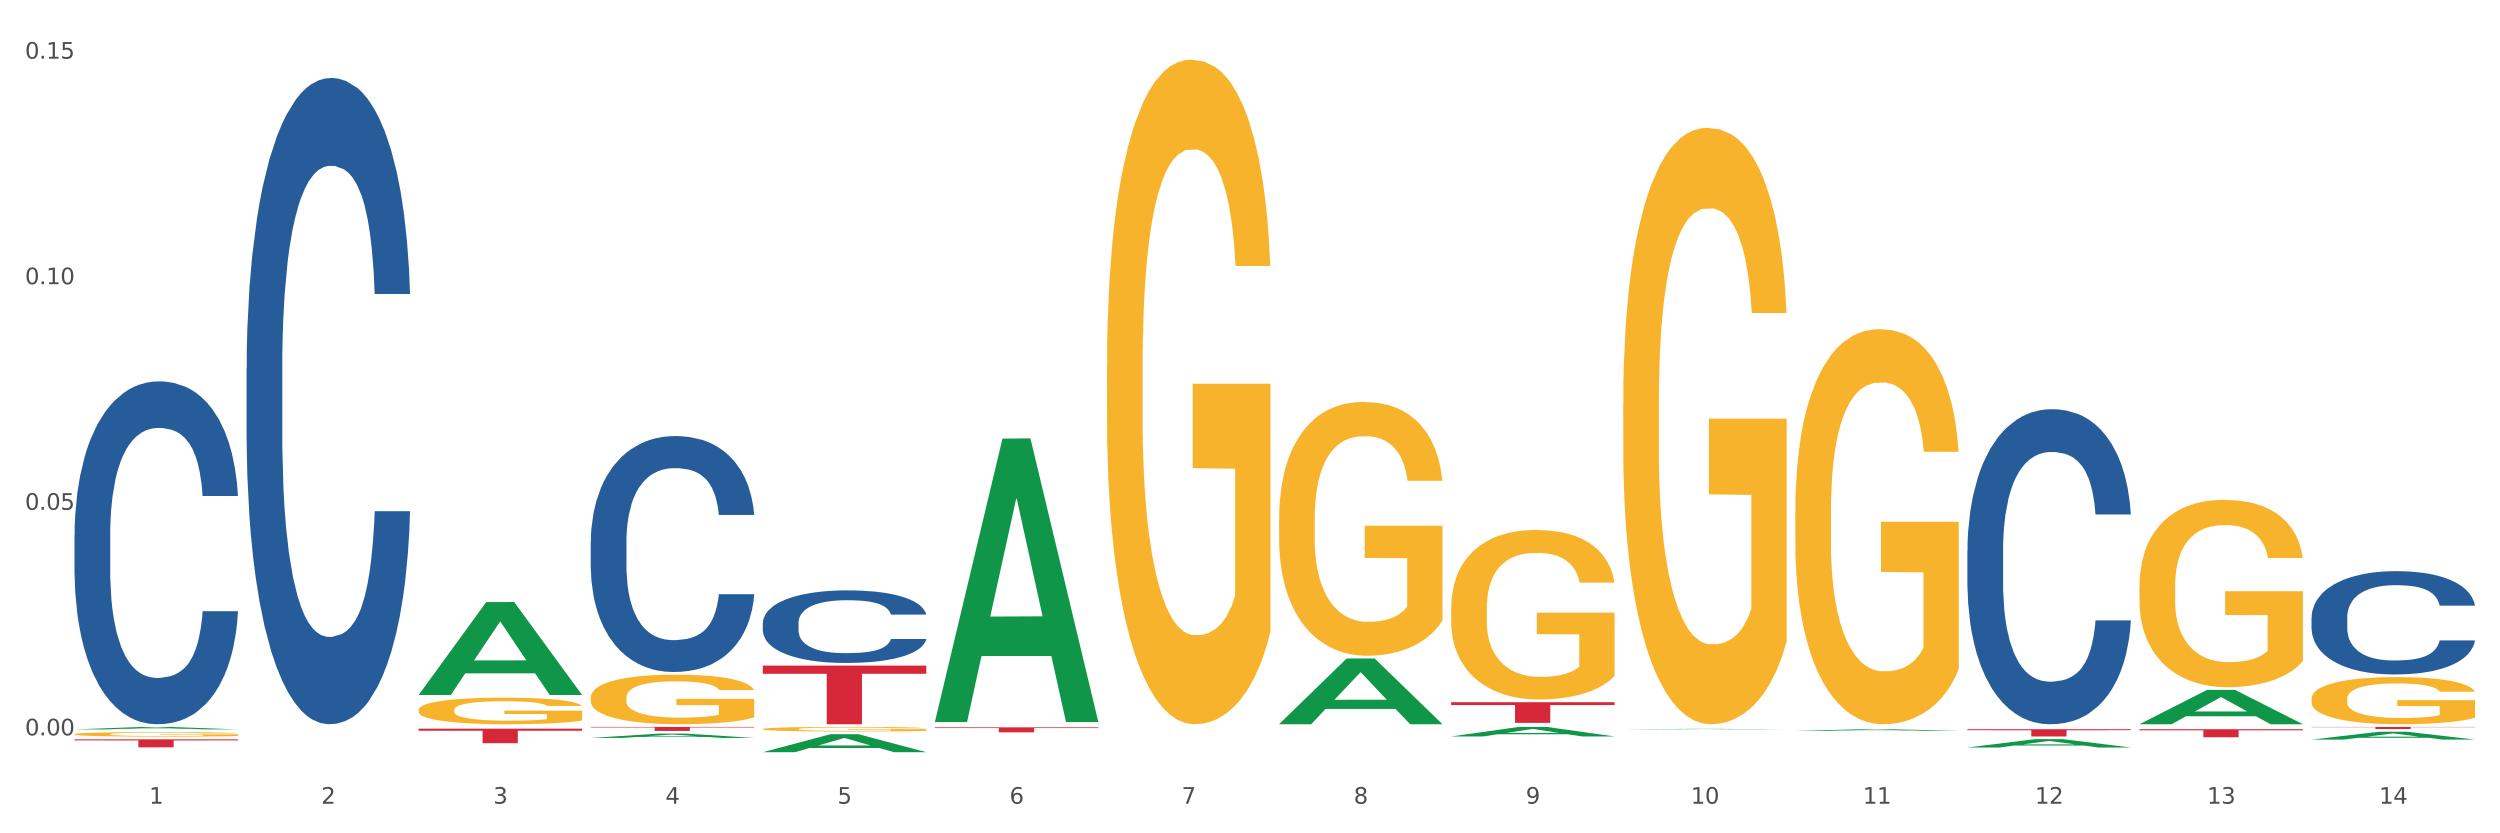 <?xml version="1.0" encoding="utf-8" standalone="no"?>
<!DOCTYPE svg PUBLIC "-//W3C//DTD SVG 1.1//EN"
  "http://www.w3.org/Graphics/SVG/1.1/DTD/svg11.dtd">
<svg xmlns:xlink="http://www.w3.org/1999/xlink" width="1080pt" height="360pt" viewBox="0 0 1080 360" xmlns="http://www.w3.org/2000/svg" version="1.1">
 <rect x="0" y="0" width="1080" height="360" fill="#333333" stroke="none"/>
 <defs>
  <style type="text/css">*{stroke-linejoin: round; stroke-linecap: butt}</style>
 </defs>
 <g id="figure_1">
  <g id="patch_1">
   <path d="M 0 360 
L 1080 360 
L 1080 0 
L 0 0 
z
" style="fill: #ffffff; stroke: #ffffff; stroke-linejoin: miter"/>
  </g>
  <g id="axes_1">
   <g id="matplotlib.axis_1">
    <g id="xtick_1">
     <g id="text_1">
      <!-- 1 -->
      <g style="fill: #4d4d4d" transform="translate(64.432 347.204) scale(0.096 -0.096)">
       <defs>
        <path id="DejaVuSans-31" d="M 794 531 
L 1825 531 
L 1825 4091 
L 703 3866 
L 703 4441 
L 1819 4666 
L 2450 4666 
L 2450 531 
L 3481 531 
L 3481 0 
L 794 0 
L 794 531 
z
" transform="scale(0.016)"/>
       </defs>
       <use xlink:href="#DejaVuSans-31"/>
      </g>
     </g>
    </g>
    <g id="xtick_2">
     <g id="text_2">
      <!-- 2 -->
      <g style="fill: #4d4d4d" transform="translate(138.771 347.204) scale(0.096 -0.096)">
       <defs>
        <path id="DejaVuSans-32" d="M 1228 531 
L 3431 531 
L 3431 0 
L 469 0 
L 469 531 
Q 828 903 1448 1529 
Q 2069 2156 2228 2338 
Q 2531 2678 2651 2914 
Q 2772 3150 2772 3378 
Q 2772 3750 2511 3984 
Q 2250 4219 1831 4219 
Q 1534 4219 1204 4116 
Q 875 4013 500 3803 
L 500 4441 
Q 881 4594 1212 4672 
Q 1544 4750 1819 4750 
Q 2544 4750 2975 4387 
Q 3406 4025 3406 3419 
Q 3406 3131 3298 2873 
Q 3191 2616 2906 2266 
Q 2828 2175 2409 1742 
Q 1991 1309 1228 531 
z
" transform="scale(0.016)"/>
       </defs>
       <use xlink:href="#DejaVuSans-32"/>
      </g>
     </g>
    </g>
    <g id="xtick_3">
     <g id="text_3">
      <!-- 3 -->
      <g style="fill: #4d4d4d" transform="translate(213.109 347.204) scale(0.096 -0.096)">
       <defs>
        <path id="DejaVuSans-33" d="M 2597 2516 
Q 3050 2419 3304 2112 
Q 3559 1806 3559 1356 
Q 3559 666 3084 287 
Q 2609 -91 1734 -91 
Q 1441 -91 1130 -33 
Q 819 25 488 141 
L 488 750 
Q 750 597 1062 519 
Q 1375 441 1716 441 
Q 2309 441 2620 675 
Q 2931 909 2931 1356 
Q 2931 1769 2642 2001 
Q 2353 2234 1838 2234 
L 1294 2234 
L 1294 2753 
L 1863 2753 
Q 2328 2753 2575 2939 
Q 2822 3125 2822 3475 
Q 2822 3834 2567 4026 
Q 2313 4219 1838 4219 
Q 1578 4219 1281 4162 
Q 984 4106 628 3988 
L 628 4550 
Q 988 4650 1302 4700 
Q 1616 4750 1894 4750 
Q 2613 4750 3031 4423 
Q 3450 4097 3450 3541 
Q 3450 3153 3228 2886 
Q 3006 2619 2597 2516 
z
" transform="scale(0.016)"/>
       </defs>
       <use xlink:href="#DejaVuSans-33"/>
      </g>
     </g>
    </g>
    <g id="xtick_4">
     <g id="text_4">
      <!-- 4 -->
      <g style="fill: #4d4d4d" transform="translate(287.448 347.204) scale(0.096 -0.096)">
       <defs>
        <path id="DejaVuSans-34" d="M 2419 4116 
L 825 1625 
L 2419 1625 
L 2419 4116 
z
M 2253 4666 
L 3047 4666 
L 3047 1625 
L 3713 1625 
L 3713 1100 
L 3047 1100 
L 3047 0 
L 2419 0 
L 2419 1100 
L 313 1100 
L 313 1709 
L 2253 4666 
z
" transform="scale(0.016)"/>
       </defs>
       <use xlink:href="#DejaVuSans-34"/>
      </g>
     </g>
    </g>
    <g id="xtick_5">
     <g id="text_5">
      <!-- 5 -->
      <g style="fill: #4d4d4d" transform="translate(361.787 347.204) scale(0.096 -0.096)">
       <defs>
        <path id="DejaVuSans-35" d="M 691 4666 
L 3169 4666 
L 3169 4134 
L 1269 4134 
L 1269 2991 
Q 1406 3038 1543 3061 
Q 1681 3084 1819 3084 
Q 2600 3084 3056 2656 
Q 3513 2228 3513 1497 
Q 3513 744 3044 326 
Q 2575 -91 1722 -91 
Q 1428 -91 1123 -41 
Q 819 9 494 109 
L 494 744 
Q 775 591 1075 516 
Q 1375 441 1709 441 
Q 2250 441 2565 725 
Q 2881 1009 2881 1497 
Q 2881 1984 2565 2268 
Q 2250 2553 1709 2553 
Q 1456 2553 1204 2497 
Q 953 2441 691 2322 
L 691 4666 
z
" transform="scale(0.016)"/>
       </defs>
       <use xlink:href="#DejaVuSans-35"/>
      </g>
     </g>
    </g>
    <g id="xtick_6">
     <g id="text_6">
      <!-- 6 -->
      <g style="fill: #4d4d4d" transform="translate(436.125 347.204) scale(0.096 -0.096)">
       <defs>
        <path id="DejaVuSans-36" d="M 2113 2584 
Q 1688 2584 1439 2293 
Q 1191 2003 1191 1497 
Q 1191 994 1439 701 
Q 1688 409 2113 409 
Q 2538 409 2786 701 
Q 3034 994 3034 1497 
Q 3034 2003 2786 2293 
Q 2538 2584 2113 2584 
z
M 3366 4563 
L 3366 3988 
Q 3128 4100 2886 4159 
Q 2644 4219 2406 4219 
Q 1781 4219 1451 3797 
Q 1122 3375 1075 2522 
Q 1259 2794 1537 2939 
Q 1816 3084 2150 3084 
Q 2853 3084 3261 2657 
Q 3669 2231 3669 1497 
Q 3669 778 3244 343 
Q 2819 -91 2113 -91 
Q 1303 -91 875 529 
Q 447 1150 447 2328 
Q 447 3434 972 4092 
Q 1497 4750 2381 4750 
Q 2619 4750 2861 4703 
Q 3103 4656 3366 4563 
z
" transform="scale(0.016)"/>
       </defs>
       <use xlink:href="#DejaVuSans-36"/>
      </g>
     </g>
    </g>
    <g id="xtick_7">
     <g id="text_7">
      <!-- 7 -->
      <g style="fill: #4d4d4d" transform="translate(510.464 347.204) scale(0.096 -0.096)">
       <defs>
        <path id="DejaVuSans-37" d="M 525 4666 
L 3525 4666 
L 3525 4397 
L 1831 0 
L 1172 0 
L 2766 4134 
L 525 4134 
L 525 4666 
z
" transform="scale(0.016)"/>
       </defs>
       <use xlink:href="#DejaVuSans-37"/>
      </g>
     </g>
    </g>
    <g id="xtick_8">
     <g id="text_8">
      <!-- 8 -->
      <g style="fill: #4d4d4d" transform="translate(584.803 347.204) scale(0.096 -0.096)">
       <defs>
        <path id="DejaVuSans-38" d="M 2034 2216 
Q 1584 2216 1326 1975 
Q 1069 1734 1069 1313 
Q 1069 891 1326 650 
Q 1584 409 2034 409 
Q 2484 409 2743 651 
Q 3003 894 3003 1313 
Q 3003 1734 2745 1975 
Q 2488 2216 2034 2216 
z
M 1403 2484 
Q 997 2584 770 2862 
Q 544 3141 544 3541 
Q 544 4100 942 4425 
Q 1341 4750 2034 4750 
Q 2731 4750 3128 4425 
Q 3525 4100 3525 3541 
Q 3525 3141 3298 2862 
Q 3072 2584 2669 2484 
Q 3125 2378 3379 2068 
Q 3634 1759 3634 1313 
Q 3634 634 3220 271 
Q 2806 -91 2034 -91 
Q 1263 -91 848 271 
Q 434 634 434 1313 
Q 434 1759 690 2068 
Q 947 2378 1403 2484 
z
M 1172 3481 
Q 1172 3119 1398 2916 
Q 1625 2713 2034 2713 
Q 2441 2713 2670 2916 
Q 2900 3119 2900 3481 
Q 2900 3844 2670 4047 
Q 2441 4250 2034 4250 
Q 1625 4250 1398 4047 
Q 1172 3844 1172 3481 
z
" transform="scale(0.016)"/>
       </defs>
       <use xlink:href="#DejaVuSans-38"/>
      </g>
     </g>
    </g>
    <g id="xtick_9">
     <g id="text_9">
      <!-- 9 -->
      <g style="fill: #4d4d4d" transform="translate(659.142 347.204) scale(0.096 -0.096)">
       <defs>
        <path id="DejaVuSans-39" d="M 703 97 
L 703 672 
Q 941 559 1184 500 
Q 1428 441 1663 441 
Q 2288 441 2617 861 
Q 2947 1281 2994 2138 
Q 2813 1869 2534 1725 
Q 2256 1581 1919 1581 
Q 1219 1581 811 2004 
Q 403 2428 403 3163 
Q 403 3881 828 4315 
Q 1253 4750 1959 4750 
Q 2769 4750 3195 4129 
Q 3622 3509 3622 2328 
Q 3622 1225 3098 567 
Q 2575 -91 1691 -91 
Q 1453 -91 1209 -44 
Q 966 3 703 97 
z
M 1959 2075 
Q 2384 2075 2632 2365 
Q 2881 2656 2881 3163 
Q 2881 3666 2632 3958 
Q 2384 4250 1959 4250 
Q 1534 4250 1286 3958 
Q 1038 3666 1038 3163 
Q 1038 2656 1286 2365 
Q 1534 2075 1959 2075 
z
" transform="scale(0.016)"/>
       </defs>
       <use xlink:href="#DejaVuSans-39"/>
      </g>
     </g>
    </g>
    <g id="xtick_10">
     <g id="text_10">
      <!-- 10 -->
      <g style="fill: #4d4d4d" transform="translate(730.426 347.204) scale(0.096 -0.096)">
       <defs>
        <path id="DejaVuSans-30" d="M 2034 4250 
Q 1547 4250 1301 3770 
Q 1056 3291 1056 2328 
Q 1056 1369 1301 889 
Q 1547 409 2034 409 
Q 2525 409 2770 889 
Q 3016 1369 3016 2328 
Q 3016 3291 2770 3770 
Q 2525 4250 2034 4250 
z
M 2034 4750 
Q 2819 4750 3233 4129 
Q 3647 3509 3647 2328 
Q 3647 1150 3233 529 
Q 2819 -91 2034 -91 
Q 1250 -91 836 529 
Q 422 1150 422 2328 
Q 422 3509 836 4129 
Q 1250 4750 2034 4750 
z
" transform="scale(0.016)"/>
       </defs>
       <use xlink:href="#DejaVuSans-31"/>
       <use xlink:href="#DejaVuSans-30" transform="translate(63.623 0)"/>
      </g>
     </g>
    </g>
    <g id="xtick_11">
     <g id="text_11">
      <!-- 11 -->
      <g style="fill: #4d4d4d" transform="translate(804.765 347.204) scale(0.096 -0.096)">
       <use xlink:href="#DejaVuSans-31"/>
       <use xlink:href="#DejaVuSans-31" transform="translate(63.623 0)"/>
      </g>
     </g>
    </g>
    <g id="xtick_12">
     <g id="text_12">
      <!-- 12 -->
      <g style="fill: #4d4d4d" transform="translate(879.104 347.204) scale(0.096 -0.096)">
       <use xlink:href="#DejaVuSans-31"/>
       <use xlink:href="#DejaVuSans-32" transform="translate(63.623 0)"/>
      </g>
     </g>
    </g>
    <g id="xtick_13">
     <g id="text_13">
      <!-- 13 -->
      <g style="fill: #4d4d4d" transform="translate(953.442 347.204) scale(0.096 -0.096)">
       <use xlink:href="#DejaVuSans-31"/>
       <use xlink:href="#DejaVuSans-33" transform="translate(63.623 0)"/>
      </g>
     </g>
    </g>
    <g id="xtick_14">
     <g id="text_14">
      <!-- 14 -->
      <g style="fill: #4d4d4d" transform="translate(1027.781 347.204) scale(0.096 -0.096)">
       <use xlink:href="#DejaVuSans-31"/>
       <use xlink:href="#DejaVuSans-34" transform="translate(63.623 0)"/>
      </g>
     </g>
    </g>
    <g id="xtick_15"/>
    <g id="xtick_16"/>
    <g id="xtick_17"/>
    <g id="xtick_18"/>
    <g id="xtick_19"/>
    <g id="xtick_20"/>
    <g id="xtick_21"/>
    <g id="xtick_22"/>
    <g id="xtick_23"/>
    <g id="xtick_24"/>
    <g id="xtick_25"/>
    <g id="xtick_26"/>
    <g id="xtick_27"/>
   </g>
   <g id="matplotlib.axis_2">
    <g id="ytick_1">
     <g id="text_15">
      <!-- 0.00 -->
      <g style="fill: #4d4d4d" transform="translate(10.8 317.677) scale(0.096 -0.096)">
       <defs>
        <path id="DejaVuSans-2e" d="M 684 794 
L 1344 794 
L 1344 0 
L 684 0 
L 684 794 
z
" transform="scale(0.016)"/>
       </defs>
       <use xlink:href="#DejaVuSans-30"/>
       <use xlink:href="#DejaVuSans-2e" transform="translate(63.623 0)"/>
       <use xlink:href="#DejaVuSans-30" transform="translate(95.41 0)"/>
       <use xlink:href="#DejaVuSans-30" transform="translate(159.033 0)"/>
      </g>
     </g>
    </g>
    <g id="ytick_2">
     <g id="text_16">
      <!-- 0.05 -->
      <g style="fill: #4d4d4d" transform="translate(10.8 220.232) scale(0.096 -0.096)">
       <use xlink:href="#DejaVuSans-30"/>
       <use xlink:href="#DejaVuSans-2e" transform="translate(63.623 0)"/>
       <use xlink:href="#DejaVuSans-30" transform="translate(95.41 0)"/>
       <use xlink:href="#DejaVuSans-35" transform="translate(159.033 0)"/>
      </g>
     </g>
    </g>
    <g id="ytick_3">
     <g id="text_17">
      <!-- 0.10 -->
      <g style="fill: #4d4d4d" transform="translate(10.8 122.787) scale(0.096 -0.096)">
       <use xlink:href="#DejaVuSans-30"/>
       <use xlink:href="#DejaVuSans-2e" transform="translate(63.623 0)"/>
       <use xlink:href="#DejaVuSans-31" transform="translate(95.41 0)"/>
       <use xlink:href="#DejaVuSans-30" transform="translate(159.033 0)"/>
      </g>
     </g>
    </g>
    <g id="ytick_4">
     <g id="text_18">
      <!-- 0.15 -->
      <g style="fill: #4d4d4d" transform="translate(10.8 25.342) scale(0.096 -0.096)">
       <use xlink:href="#DejaVuSans-30"/>
       <use xlink:href="#DejaVuSans-2e" transform="translate(63.623 0)"/>
       <use xlink:href="#DejaVuSans-31" transform="translate(95.41 0)"/>
       <use xlink:href="#DejaVuSans-35" transform="translate(159.033 0)"/>
      </g>
     </g>
    </g>
    <g id="ytick_5"/>
    <g id="ytick_6"/>
    <g id="ytick_7"/>
   </g>
   <g id="PolyCollection_1">
    <path d="M 32.175 315.1 
L 32.248 315.099 
L 61.37 314.03 
L 73.456 314.029 
L 102.797 315.102 
L 88.818 315.102 
L 82.484 314.853 
L 52.415 314.853 
L 52.197 314.857 
L 46.081 315.102 
L 32.175 315.102 
L 32.175 315.1 
L 56.201 314.703 
L 78.698 314.702 
L 67.559 314.258 
L 67.413 314.256 
L 67.267 314.259 
L 56.128 314.702 
L 56.201 314.703 
L 32.175 315.1 
z
" clip-path="url(#p08d4de14a9)" style="fill: #109648"/>
    <path d="M 924.24 315.018 
L 994.861 315.018 
L 994.861 315.501 
L 967.081 315.505 
L 967.081 318.498 
L 951.852 318.498 
L 951.852 315.505 
L 924.24 315.501 
L 924.24 315.021 
L 924.24 315.018 
z
" clip-path="url(#p08d4de14a9)" style="fill: #d62839"/>
    <path d="M 849.901 315.024 
L 920.523 315.024 
L 920.523 315.46 
L 892.742 315.463 
L 892.742 318.163 
L 877.514 318.163 
L 877.514 315.463 
L 849.901 315.46 
L 849.901 315.027 
L 849.901 315.024 
z
" clip-path="url(#p08d4de14a9)" style="fill: #d62839"/>
    <path d="M 626.885 303.343 
L 697.506 303.343 
L 697.506 304.584 
L 669.726 304.593 
L 669.726 312.272 
L 654.497 312.272 
L 654.497 304.593 
L 626.885 304.584 
L 626.885 303.352 
L 626.885 303.343 
z
" clip-path="url(#p08d4de14a9)" style="fill: #d62839"/>
    <path d="M 403.869 314.22 
L 474.49 314.22 
L 474.49 314.518 
L 446.71 314.52 
L 446.71 316.364 
L 431.481 316.364 
L 431.481 314.52 
L 403.869 314.518 
L 403.869 314.222 
L 403.869 314.22 
z
" clip-path="url(#p08d4de14a9)" style="fill: #d62839"/>
    <path d="M 329.53 287.549 
L 400.152 287.549 
L 400.152 291.068 
L 372.371 291.092 
L 372.371 312.876 
L 357.143 312.876 
L 357.143 291.092 
L 329.53 291.068 
L 329.53 287.572 
L 329.53 287.549 
z
" clip-path="url(#p08d4de14a9)" style="fill: #d62839"/>
    <path d="M 255.191 314.029 
L 325.813 314.029 
L 325.813 314.271 
L 298.033 314.273 
L 298.033 315.769 
L 282.804 315.769 
L 282.804 314.273 
L 255.191 314.271 
L 255.191 314.031 
L 255.191 314.029 
z
" clip-path="url(#p08d4de14a9)" style="fill: #d62839"/>
    <path d="M 180.852 314.798 
L 251.474 314.798 
L 251.474 315.669 
L 223.694 315.674 
L 223.694 321.061 
L 208.465 321.061 
L 208.465 315.674 
L 180.852 315.669 
L 180.852 314.804 
L 180.852 314.798 
z
" clip-path="url(#p08d4de14a9)" style="fill: #d62839"/>
    <path d="M 32.175 319.386 
L 102.797 319.386 
L 102.797 319.866 
L 75.017 319.869 
L 75.017 322.842 
L 59.788 322.842 
L 59.788 319.869 
L 32.175 319.866 
L 32.175 319.389 
L 32.175 319.386 
z
" clip-path="url(#p08d4de14a9)" style="fill: #d62839"/>
    <path d="M 32.175 231.304 
L 32.258 231.169 
L 32.258 227.381 
L 32.509 222.241 
L 33.427 212.771 
L 34.596 205.602 
L 36.599 197.214 
L 37.684 193.697 
L 39.104 189.774 
L 42.025 183.416 
L 45.364 178.005 
L 47.702 175.029 
L 49.455 173.135 
L 53.378 169.753 
L 55.632 168.265 
L 57.969 167.048 
L 59.973 166.236 
L 63.312 165.289 
L 65.983 164.883 
L 69.072 164.748 
L 71.66 164.883 
L 75.082 165.424 
L 80.091 167.048 
L 82.011 167.995 
L 84.599 169.618 
L 87.27 171.782 
L 89.44 173.947 
L 91.945 177.058 
L 94.533 181.116 
L 97.037 186.257 
L 98.79 190.992 
L 100.209 195.997 
L 101.461 202.084 
L 102.379 208.713 
L 102.797 214.259 
L 87.52 214.259 
L 87.103 209.254 
L 86.268 203.843 
L 85.434 200.19 
L 84.515 197.214 
L 83.096 193.832 
L 81.844 191.668 
L 79.757 189.098 
L 77.837 187.474 
L 76.251 186.527 
L 74.331 185.716 
L 70.241 184.904 
L 67.319 184.904 
L 65.482 185.175 
L 63.229 185.851 
L 61.309 186.798 
L 59.055 188.421 
L 57.302 190.18 
L 55.549 192.48 
L 54.547 194.103 
L 53.044 197.079 
L 52.043 199.514 
L 50.707 203.708 
L 49.956 206.684 
L 48.62 214.395 
L 48.036 220.076 
L 47.785 223.999 
L 47.618 228.328 
L 47.618 249.431 
L 48.119 258.901 
L 48.537 262.959 
L 49.204 267.558 
L 50.457 273.511 
L 52.293 279.328 
L 54.213 283.521 
L 55.799 286.091 
L 57.302 287.985 
L 58.804 289.473 
L 60.641 290.826 
L 62.143 291.638 
L 64.397 292.449 
L 67.069 292.855 
L 69.155 292.855 
L 73.413 292.179 
L 75.333 291.502 
L 77.169 290.556 
L 79.173 289.067 
L 80.759 287.444 
L 81.677 286.227 
L 83.18 283.656 
L 84.348 280.951 
L 85.35 277.839 
L 86.018 275.134 
L 86.769 271.076 
L 87.353 266.476 
L 87.52 264.041 
L 102.797 264.041 
L 102.463 268.911 
L 101.879 273.646 
L 100.71 280.004 
L 99.792 283.656 
L 98.372 288.121 
L 96.87 291.908 
L 94.783 296.102 
L 92.863 299.213 
L 90.86 301.919 
L 88.689 304.354 
L 84.766 307.736 
L 83.347 308.683 
L 80.341 310.306 
L 78.004 311.253 
L 74.581 312.2 
L 71.075 312.741 
L 67.402 312.876 
L 64.147 312.606 
L 60.557 311.794 
L 58.303 310.982 
L 55.799 309.765 
L 52.877 307.871 
L 50.123 305.571 
L 47.535 302.866 
L 45.114 299.754 
L 42.86 296.237 
L 39.938 290.42 
L 37.768 284.739 
L 36.182 279.463 
L 35.097 274.999 
L 34.011 269.317 
L 33.427 265.394 
L 32.509 255.925 
L 32.175 247.132 
L 32.175 231.304 
z
" clip-path="url(#p08d4de14a9)" style="fill: #255c99"/>
    <path d="M 106.514 159.126 
L 106.597 158.871 
L 106.597 151.732 
L 106.848 142.042 
L 107.766 124.194 
L 108.935 110.68 
L 110.938 94.872 
L 112.023 88.243 
L 113.442 80.848 
L 116.364 68.864 
L 119.703 58.665 
L 122.04 53.056 
L 123.794 49.486 
L 127.717 43.112 
L 129.971 40.307 
L 132.308 38.012 
L 134.312 36.483 
L 137.651 34.698 
L 140.322 33.933 
L 143.411 33.678 
L 145.998 33.933 
L 149.421 34.953 
L 154.43 38.012 
L 156.35 39.797 
L 158.937 42.857 
L 161.609 46.937 
L 163.779 51.016 
L 166.283 56.881 
L 168.871 64.53 
L 171.376 74.219 
L 173.129 83.143 
L 174.548 92.577 
L 175.8 104.051 
L 176.718 116.545 
L 177.135 126.999 
L 161.859 126.999 
L 161.442 117.565 
L 160.607 107.366 
L 159.772 100.481 
L 158.854 94.872 
L 157.435 88.498 
L 156.183 84.418 
L 154.096 79.573 
L 152.176 76.514 
L 150.59 74.729 
L 148.67 73.199 
L 144.579 71.669 
L 141.658 71.669 
L 139.821 72.179 
L 137.567 73.454 
L 135.647 75.239 
L 133.393 78.299 
L 131.64 81.613 
L 129.887 85.948 
L 128.886 89.008 
L 127.383 94.617 
L 126.381 99.207 
L 125.046 107.111 
L 124.294 112.72 
L 122.959 127.254 
L 122.374 137.963 
L 122.124 145.357 
L 121.957 153.516 
L 121.957 193.293 
L 122.458 211.141 
L 122.875 218.79 
L 123.543 227.459 
L 124.795 238.678 
L 126.632 249.642 
L 128.552 257.547 
L 130.138 262.391 
L 131.64 265.961 
L 133.143 268.765 
L 134.979 271.315 
L 136.482 272.845 
L 138.736 274.375 
L 141.407 275.14 
L 143.494 275.14 
L 147.751 273.865 
L 149.671 272.59 
L 151.508 270.805 
L 153.511 268.001 
L 155.097 264.941 
L 156.016 262.646 
L 157.518 257.801 
L 158.687 252.702 
L 159.689 246.838 
L 160.357 241.738 
L 161.108 234.089 
L 161.692 225.42 
L 161.859 220.83 
L 177.135 220.83 
L 176.802 230.009 
L 176.217 238.933 
L 175.049 250.917 
L 174.13 257.801 
L 172.711 266.216 
L 171.209 273.355 
L 169.122 281.259 
L 167.202 287.124 
L 165.198 292.223 
L 163.028 296.813 
L 159.104 303.187 
L 157.685 304.972 
L 154.68 308.032 
L 152.343 309.817 
L 148.92 311.601 
L 145.414 312.621 
L 141.741 312.876 
L 138.486 312.366 
L 134.896 310.836 
L 132.642 309.307 
L 130.138 307.012 
L 127.216 303.442 
L 124.461 299.108 
L 121.874 294.008 
L 119.453 288.144 
L 117.199 281.514 
L 114.277 270.55 
L 112.107 259.841 
L 110.521 249.897 
L 109.435 241.483 
L 108.35 230.774 
L 107.766 223.38 
L 106.848 205.531 
L 106.514 188.958 
L 106.514 159.126 
z
" clip-path="url(#p08d4de14a9)" style="fill: #255c99"/>
    <path d="M 255.191 234.176 
L 255.275 234.083 
L 255.275 231.476 
L 255.525 227.939 
L 256.443 221.423 
L 257.612 216.49 
L 259.615 210.719 
L 260.701 208.299 
L 262.12 205.599 
L 265.041 201.224 
L 268.381 197.501 
L 270.718 195.453 
L 272.471 194.15 
L 276.394 191.823 
L 278.648 190.799 
L 280.986 189.961 
L 282.989 189.403 
L 286.328 188.751 
L 288.999 188.472 
L 292.088 188.379 
L 294.676 188.472 
L 298.098 188.845 
L 303.107 189.961 
L 305.027 190.613 
L 307.615 191.73 
L 310.286 193.219 
L 312.457 194.709 
L 314.961 196.85 
L 317.549 199.642 
L 320.053 203.179 
L 321.806 206.437 
L 323.225 209.881 
L 324.477 214.07 
L 325.396 218.631 
L 325.813 222.447 
L 310.537 222.447 
L 310.119 219.003 
L 309.284 215.28 
L 308.45 212.767 
L 307.531 210.719 
L 306.112 208.392 
L 304.86 206.903 
L 302.773 205.134 
L 300.853 204.017 
L 299.267 203.365 
L 297.347 202.807 
L 293.257 202.248 
L 290.335 202.248 
L 288.499 202.435 
L 286.245 202.9 
L 284.325 203.552 
L 282.071 204.669 
L 280.318 205.879 
L 278.565 207.461 
L 277.563 208.578 
L 276.06 210.626 
L 275.059 212.301 
L 273.723 215.187 
L 272.972 217.235 
L 271.636 222.54 
L 271.052 226.45 
L 270.801 229.149 
L 270.634 232.128 
L 270.634 246.649 
L 271.135 253.165 
L 271.553 255.957 
L 272.22 259.122 
L 273.473 263.217 
L 275.309 267.22 
L 277.229 270.106 
L 278.815 271.874 
L 280.318 273.177 
L 281.82 274.201 
L 283.657 275.132 
L 285.159 275.691 
L 287.413 276.249 
L 290.085 276.528 
L 292.172 276.528 
L 296.429 276.063 
L 298.349 275.597 
L 300.185 274.946 
L 302.189 273.922 
L 303.775 272.805 
L 304.693 271.967 
L 306.196 270.199 
L 307.364 268.337 
L 308.366 266.196 
L 309.034 264.334 
L 309.785 261.542 
L 310.37 258.377 
L 310.537 256.702 
L 325.813 256.702 
L 325.479 260.053 
L 324.895 263.311 
L 323.726 267.685 
L 322.808 270.199 
L 321.389 273.27 
L 319.886 275.877 
L 317.799 278.762 
L 315.879 280.903 
L 313.876 282.765 
L 311.705 284.44 
L 307.782 286.767 
L 306.363 287.419 
L 303.358 288.536 
L 301.02 289.188 
L 297.598 289.839 
L 294.092 290.211 
L 290.419 290.305 
L 287.163 290.118 
L 283.573 289.56 
L 281.32 289.001 
L 278.815 288.164 
L 275.893 286.86 
L 273.139 285.278 
L 270.551 283.416 
L 268.13 281.276 
L 265.876 278.855 
L 262.955 274.853 
L 260.784 270.943 
L 259.198 267.313 
L 258.113 264.241 
L 257.028 260.332 
L 256.443 257.633 
L 255.525 251.117 
L 255.191 245.066 
L 255.191 234.176 
z
" clip-path="url(#p08d4de14a9)" style="fill: #255c99"/>
    <path d="M 329.53 269.129 
L 329.613 269.101 
L 329.613 268.299 
L 329.864 267.211 
L 330.782 265.206 
L 331.951 263.689 
L 333.954 261.914 
L 335.039 261.169 
L 336.458 260.339 
L 339.38 258.993 
L 342.719 257.848 
L 345.057 257.218 
L 346.81 256.817 
L 350.733 256.101 
L 352.987 255.786 
L 355.324 255.528 
L 357.328 255.356 
L 360.667 255.156 
L 363.338 255.07 
L 366.427 255.041 
L 369.015 255.07 
L 372.437 255.185 
L 377.446 255.528 
L 379.366 255.729 
L 381.954 256.072 
L 384.625 256.53 
L 386.795 256.989 
L 389.3 257.647 
L 391.887 258.506 
L 394.392 259.594 
L 396.145 260.596 
L 397.564 261.656 
L 398.816 262.944 
L 399.734 264.347 
L 400.152 265.521 
L 384.875 265.521 
L 384.458 264.462 
L 383.623 263.317 
L 382.788 262.544 
L 381.87 261.914 
L 380.451 261.198 
L 379.199 260.74 
L 377.112 260.196 
L 375.192 259.852 
L 373.606 259.651 
L 371.686 259.48 
L 367.595 259.308 
L 364.674 259.308 
L 362.837 259.365 
L 360.583 259.508 
L 358.663 259.709 
L 356.41 260.052 
L 354.656 260.425 
L 352.903 260.911 
L 351.902 261.255 
L 350.399 261.885 
L 349.397 262.4 
L 348.062 263.288 
L 347.31 263.918 
L 345.975 265.55 
L 345.391 266.753 
L 345.14 267.583 
L 344.973 268.499 
L 344.973 272.966 
L 345.474 274.971 
L 345.891 275.83 
L 346.559 276.803 
L 347.811 278.063 
L 349.648 279.294 
L 351.568 280.182 
L 353.154 280.726 
L 354.656 281.127 
L 356.159 281.442 
L 357.996 281.728 
L 359.498 281.9 
L 361.752 282.072 
L 364.423 282.158 
L 366.51 282.158 
L 370.768 282.015 
L 372.688 281.871 
L 374.524 281.671 
L 376.528 281.356 
L 378.114 281.012 
L 379.032 280.755 
L 380.534 280.211 
L 381.703 279.638 
L 382.705 278.979 
L 383.373 278.407 
L 384.124 277.548 
L 384.708 276.574 
L 384.875 276.059 
L 400.152 276.059 
L 399.818 277.09 
L 399.233 278.092 
L 398.065 279.438 
L 397.146 280.211 
L 395.727 281.156 
L 394.225 281.957 
L 392.138 282.845 
L 390.218 283.504 
L 388.214 284.076 
L 386.044 284.592 
L 382.121 285.307 
L 380.701 285.508 
L 377.696 285.852 
L 375.359 286.052 
L 371.936 286.252 
L 368.43 286.367 
L 364.757 286.396 
L 361.502 286.338 
L 357.912 286.167 
L 355.658 285.995 
L 353.154 285.737 
L 350.232 285.336 
L 347.477 284.849 
L 344.89 284.277 
L 342.469 283.618 
L 340.215 282.874 
L 337.293 281.642 
L 335.123 280.44 
L 333.537 279.323 
L 332.452 278.378 
L 331.366 277.175 
L 330.782 276.345 
L 329.864 274.341 
L 329.53 272.479 
L 329.53 269.129 
z
" clip-path="url(#p08d4de14a9)" style="fill: #255c99"/>
    <path d="M 849.901 237.925 
L 849.984 237.8 
L 849.984 234.32 
L 850.235 229.597 
L 851.153 220.896 
L 852.322 214.308 
L 854.325 206.602 
L 855.41 203.37 
L 856.829 199.765 
L 859.751 193.923 
L 863.09 188.951 
L 865.428 186.217 
L 867.181 184.477 
L 871.104 181.369 
L 873.358 180.002 
L 875.695 178.883 
L 877.699 178.137 
L 881.038 177.267 
L 883.709 176.894 
L 886.798 176.77 
L 889.386 176.894 
L 892.808 177.392 
L 897.817 178.883 
L 899.737 179.753 
L 902.325 181.245 
L 904.996 183.234 
L 907.166 185.222 
L 909.671 188.081 
L 912.258 191.81 
L 914.763 196.533 
L 916.516 200.884 
L 917.935 205.483 
L 919.187 211.076 
L 920.105 217.167 
L 920.523 222.263 
L 905.246 222.263 
L 904.829 217.664 
L 903.994 212.692 
L 903.159 209.336 
L 902.241 206.602 
L 900.822 203.494 
L 899.57 201.505 
L 897.483 199.144 
L 895.563 197.652 
L 893.977 196.782 
L 892.057 196.036 
L 887.966 195.29 
L 885.045 195.29 
L 883.208 195.539 
L 880.954 196.161 
L 879.034 197.031 
L 876.78 198.522 
L 875.027 200.138 
L 873.274 202.251 
L 872.273 203.743 
L 870.77 206.477 
L 869.768 208.715 
L 868.433 212.568 
L 867.681 215.302 
L 866.346 222.387 
L 865.761 227.608 
L 865.511 231.213 
L 865.344 235.19 
L 865.344 254.581 
L 865.845 263.281 
L 866.262 267.01 
L 866.93 271.236 
L 868.182 276.706 
L 870.019 282.05 
L 871.939 285.904 
L 873.525 288.265 
L 875.027 290.005 
L 876.53 291.373 
L 878.367 292.616 
L 879.869 293.361 
L 882.123 294.107 
L 884.794 294.48 
L 886.881 294.48 
L 891.139 293.859 
L 893.059 293.237 
L 894.895 292.367 
L 896.899 291 
L 898.485 289.508 
L 899.403 288.39 
L 900.905 286.028 
L 902.074 283.542 
L 903.076 280.683 
L 903.744 278.197 
L 904.495 274.468 
L 905.079 270.242 
L 905.246 268.005 
L 920.523 268.005 
L 920.189 272.479 
L 919.604 276.83 
L 918.436 282.672 
L 917.517 286.028 
L 916.098 290.13 
L 914.596 293.61 
L 912.509 297.463 
L 910.589 300.322 
L 908.585 302.808 
L 906.415 305.045 
L 902.491 308.153 
L 901.072 309.023 
L 898.067 310.515 
L 895.73 311.385 
L 892.307 312.255 
L 888.801 312.752 
L 885.128 312.876 
L 881.873 312.628 
L 878.283 311.882 
L 876.029 311.136 
L 873.525 310.017 
L 870.603 308.277 
L 867.848 306.164 
L 865.261 303.678 
L 862.84 300.819 
L 860.586 297.588 
L 857.664 292.243 
L 855.494 287.022 
L 853.908 282.175 
L 852.823 278.073 
L 851.737 272.852 
L 851.153 269.248 
L 850.235 260.547 
L 849.901 252.467 
L 849.901 237.925 
z
" clip-path="url(#p08d4de14a9)" style="fill: #255c99"/>
    <path d="M 998.578 266.788 
L 998.662 266.747 
L 998.662 265.606 
L 998.912 264.057 
L 999.83 261.205 
L 1000.999 259.045 
L 1003.003 256.518 
L 1004.088 255.458 
L 1005.507 254.276 
L 1008.429 252.361 
L 1011.768 250.731 
L 1014.105 249.834 
L 1015.858 249.263 
L 1019.781 248.244 
L 1022.035 247.796 
L 1024.373 247.429 
L 1026.376 247.185 
L 1029.715 246.9 
L 1032.387 246.777 
L 1035.475 246.737 
L 1038.063 246.777 
L 1041.486 246.94 
L 1046.494 247.429 
L 1048.414 247.715 
L 1051.002 248.204 
L 1053.673 248.856 
L 1055.844 249.508 
L 1058.348 250.445 
L 1060.936 251.668 
L 1063.44 253.217 
L 1065.193 254.643 
L 1066.612 256.151 
L 1067.864 257.985 
L 1068.783 259.982 
L 1069.2 261.653 
L 1053.924 261.653 
L 1053.506 260.145 
L 1052.671 258.515 
L 1051.837 257.414 
L 1050.918 256.518 
L 1049.499 255.499 
L 1048.247 254.847 
L 1046.16 254.072 
L 1044.24 253.583 
L 1042.654 253.298 
L 1040.734 253.054 
L 1036.644 252.809 
L 1033.722 252.809 
L 1031.886 252.891 
L 1029.632 253.094 
L 1027.712 253.38 
L 1025.458 253.869 
L 1023.705 254.398 
L 1021.952 255.091 
L 1020.95 255.58 
L 1019.448 256.477 
L 1018.446 257.211 
L 1017.11 258.474 
L 1016.359 259.371 
L 1015.023 261.694 
L 1014.439 263.405 
L 1014.188 264.587 
L 1014.022 265.891 
L 1014.022 272.249 
L 1014.522 275.102 
L 1014.94 276.325 
L 1015.608 277.71 
L 1016.86 279.504 
L 1018.696 281.256 
L 1020.616 282.52 
L 1022.202 283.294 
L 1023.705 283.864 
L 1025.207 284.313 
L 1027.044 284.72 
L 1028.547 284.965 
L 1030.8 285.209 
L 1033.472 285.332 
L 1035.559 285.332 
L 1039.816 285.128 
L 1041.736 284.924 
L 1043.572 284.639 
L 1045.576 284.19 
L 1047.162 283.701 
L 1048.08 283.335 
L 1049.583 282.56 
L 1050.752 281.745 
L 1051.753 280.808 
L 1052.421 279.993 
L 1053.172 278.77 
L 1053.757 277.384 
L 1053.924 276.651 
L 1069.2 276.651 
L 1068.866 278.118 
L 1068.282 279.544 
L 1067.113 281.46 
L 1066.195 282.56 
L 1064.776 283.905 
L 1063.273 285.046 
L 1061.186 286.31 
L 1059.266 287.247 
L 1057.263 288.062 
L 1055.092 288.796 
L 1051.169 289.815 
L 1049.75 290.1 
L 1046.745 290.589 
L 1044.407 290.874 
L 1040.985 291.16 
L 1037.479 291.323 
L 1033.806 291.363 
L 1030.55 291.282 
L 1026.96 291.037 
L 1024.707 290.793 
L 1022.202 290.426 
L 1019.281 289.855 
L 1016.526 289.163 
L 1013.938 288.347 
L 1011.517 287.41 
L 1009.263 286.35 
L 1006.342 284.598 
L 1004.171 282.886 
L 1002.585 281.297 
L 1001.5 279.952 
L 1000.415 278.24 
L 999.83 277.058 
L 998.912 274.205 
L 998.578 271.556 
L 998.578 266.788 
z
" clip-path="url(#p08d4de14a9)" style="fill: #255c99"/>
    <path d="M 998.578 301.925 
L 998.662 301.906 
L 998.662 301.237 
L 998.828 300.66 
L 999.662 299.266 
L 1000.913 298.113 
L 1001.83 297.499 
L 1002.747 296.997 
L 1003.831 296.495 
L 1005.165 295.975 
L 1007.583 295.212 
L 1009.084 294.822 
L 1010.918 294.413 
L 1014.253 293.818 
L 1016.671 293.483 
L 1019.173 293.204 
L 1023.258 292.87 
L 1025.926 292.721 
L 1028.761 292.609 
L 1032.18 292.535 
L 1034.765 292.516 
L 1040.434 292.572 
L 1045.27 292.74 
L 1047.605 292.87 
L 1050.607 293.093 
L 1052.191 293.242 
L 1054.775 293.539 
L 1057.444 293.93 
L 1059.278 294.264 
L 1062.029 294.896 
L 1064.114 295.529 
L 1066.032 296.31 
L 1067.032 296.849 
L 1067.783 297.351 
L 1068.45 297.927 
L 1069.117 298.838 
L 1054.108 298.838 
L 1053.525 298.187 
L 1052.608 297.574 
L 1051.274 296.979 
L 1050.106 296.607 
L 1048.105 296.142 
L 1046.271 295.845 
L 1044.353 295.622 
L 1042.019 295.436 
L 1040.184 295.343 
L 1037.599 295.268 
L 1032.513 295.287 
L 1029.095 295.436 
L 1026.76 295.622 
L 1025.259 295.789 
L 1023.925 295.975 
L 1022.425 296.235 
L 1020.674 296.626 
L 1019.423 296.979 
L 1018.172 297.425 
L 1017.172 297.871 
L 1016.255 298.392 
L 1015.504 298.95 
L 1014.92 299.526 
L 1014.42 300.233 
L 1014.003 301.404 
L 1014.003 303.951 
L 1014.17 304.528 
L 1014.587 305.29 
L 1015.087 305.867 
L 1015.921 306.554 
L 1016.671 307.019 
L 1018.089 307.689 
L 1019.673 308.246 
L 1020.924 308.6 
L 1022.174 308.897 
L 1024.342 309.306 
L 1026.76 309.641 
L 1028.845 309.846 
L 1031.68 310.031 
L 1033.597 310.106 
L 1035.265 310.143 
L 1039.35 310.143 
L 1042.269 310.087 
L 1045.52 309.957 
L 1048.022 309.79 
L 1050.106 309.585 
L 1052.441 309.251 
L 1053.942 308.934 
L 1053.942 305.048 
L 1035.598 305.03 
L 1035.598 302.445 
L 1069.2 302.445 
L 1069.2 310.031 
L 1067.783 310.422 
L 1066.198 310.775 
L 1064.531 311.091 
L 1062.029 311.482 
L 1059.028 311.854 
L 1056.36 312.114 
L 1053.525 312.337 
L 1050.19 312.542 
L 1045.854 312.728 
L 1043.186 312.802 
L 1039.851 312.858 
L 1035.932 312.876 
L 1032.513 312.839 
L 1029.178 312.746 
L 1025.676 312.579 
L 1022.258 312.337 
L 1019.673 312.095 
L 1017.088 311.798 
L 1014.337 311.407 
L 1012.169 311.036 
L 1010.501 310.701 
L 1008.667 310.273 
L 1006.666 309.715 
L 1005.165 309.213 
L 1003.831 308.693 
L 1002.414 308.023 
L 1001.413 307.447 
L 1000.413 306.722 
L 999.829 306.183 
L 999.162 305.346 
L 998.662 304.175 
L 998.578 301.925 
z
" clip-path="url(#p08d4de14a9)" style="fill: #f7b32b"/>
    <path d="M 924.24 253.336 
L 924.323 253.262 
L 924.323 250.601 
L 924.49 248.31 
L 925.323 242.767 
L 926.574 238.185 
L 927.491 235.746 
L 928.408 233.75 
L 929.492 231.754 
L 930.826 229.685 
L 933.244 226.655 
L 934.745 225.103 
L 936.58 223.477 
L 939.915 221.112 
L 942.333 219.781 
L 944.834 218.673 
L 948.92 217.342 
L 951.588 216.751 
L 954.423 216.307 
L 957.841 216.012 
L 960.426 215.938 
L 966.096 216.16 
L 970.932 216.825 
L 973.266 217.342 
L 976.268 218.229 
L 977.852 218.82 
L 980.437 220.003 
L 983.105 221.555 
L 984.939 222.885 
L 987.691 225.398 
L 989.775 227.911 
L 991.693 231.015 
L 992.693 233.159 
L 993.444 235.154 
L 994.111 237.445 
L 994.778 241.067 
L 979.77 241.067 
L 979.186 238.48 
L 978.269 236.041 
L 976.935 233.676 
L 975.768 232.198 
L 973.766 230.35 
L 971.932 229.168 
L 970.014 228.281 
L 967.68 227.542 
L 965.845 227.172 
L 963.261 226.876 
L 958.175 226.95 
L 954.756 227.542 
L 952.422 228.281 
L 950.921 228.946 
L 949.587 229.685 
L 948.086 230.72 
L 946.335 232.272 
L 945.084 233.676 
L 943.834 235.45 
L 942.833 237.224 
L 941.916 239.293 
L 941.165 241.51 
L 940.582 243.802 
L 940.081 246.61 
L 939.665 251.266 
L 939.665 261.392 
L 939.831 263.683 
L 940.248 266.713 
L 940.749 269.005 
L 941.582 271.739 
L 942.333 273.587 
L 943.75 276.248 
L 945.334 278.465 
L 946.585 279.869 
L 947.836 281.052 
L 950.004 282.678 
L 952.422 284.008 
L 954.506 284.821 
L 957.341 285.56 
L 959.259 285.856 
L 960.926 286.004 
L 965.012 286.004 
L 967.93 285.782 
L 971.182 285.265 
L 973.683 284.599 
L 975.768 283.786 
L 978.102 282.456 
L 979.603 281.2 
L 979.603 265.753 
L 961.26 265.679 
L 961.26 255.405 
L 994.861 255.405 
L 994.861 285.56 
L 993.444 287.112 
L 991.86 288.517 
L 990.192 289.773 
L 987.691 291.325 
L 984.689 292.803 
L 982.021 293.838 
L 979.186 294.725 
L 975.851 295.538 
L 971.515 296.277 
L 968.847 296.573 
L 965.512 296.794 
L 961.593 296.868 
L 958.175 296.721 
L 954.84 296.351 
L 951.338 295.686 
L 947.919 294.725 
L 945.334 293.764 
L 942.75 292.582 
L 939.998 291.03 
L 937.83 289.551 
L 936.163 288.221 
L 934.328 286.521 
L 932.327 284.304 
L 930.826 282.308 
L 929.492 280.239 
L 928.075 277.578 
L 927.074 275.287 
L 926.074 272.404 
L 925.49 270.261 
L 924.823 266.935 
L 924.323 262.279 
L 924.24 253.336 
z
" clip-path="url(#p08d4de14a9)" style="fill: #f7b32b"/>
    <path d="M 775.562 221.06 
L 775.645 220.904 
L 775.645 215.292 
L 775.812 210.46 
L 776.646 198.769 
L 777.897 189.104 
L 778.814 183.959 
L 779.731 179.751 
L 780.815 175.542 
L 782.149 171.177 
L 784.567 164.786 
L 786.068 161.512 
L 787.902 158.083 
L 791.237 153.094 
L 793.655 150.288 
L 796.157 147.95 
L 800.242 145.144 
L 802.91 143.897 
L 805.745 142.962 
L 809.164 142.338 
L 811.748 142.182 
L 817.418 142.65 
L 822.254 144.053 
L 824.589 145.144 
L 827.59 147.015 
L 829.175 148.262 
L 831.759 150.756 
L 834.427 154.03 
L 836.262 156.835 
L 839.013 162.136 
L 841.098 167.436 
L 843.015 173.983 
L 844.016 178.503 
L 844.766 182.712 
L 845.433 187.545 
L 846.1 195.183 
L 831.092 195.183 
L 830.509 189.727 
L 829.592 184.583 
L 828.257 179.595 
L 827.09 176.477 
L 825.089 172.58 
L 823.255 170.086 
L 821.337 168.215 
L 819.002 166.656 
L 817.168 165.877 
L 814.583 165.253 
L 809.497 165.409 
L 806.079 166.656 
L 803.744 168.215 
L 802.243 169.618 
L 800.909 171.177 
L 799.408 173.359 
L 797.657 176.633 
L 796.407 179.595 
L 795.156 183.336 
L 794.156 187.077 
L 793.238 191.442 
L 792.488 196.118 
L 791.904 200.951 
L 791.404 206.875 
L 790.987 216.695 
L 790.987 238.052 
L 791.154 242.884 
L 791.571 249.275 
L 792.071 254.108 
L 792.905 259.875 
L 793.655 263.773 
L 795.073 269.384 
L 796.657 274.061 
L 797.908 277.023 
L 799.158 279.517 
L 801.326 282.946 
L 803.744 285.752 
L 805.829 287.467 
L 808.663 289.026 
L 810.581 289.649 
L 812.249 289.961 
L 816.334 289.961 
L 819.253 289.494 
L 822.504 288.402 
L 825.006 286.999 
L 827.09 285.285 
L 829.425 282.479 
L 830.926 279.829 
L 830.926 247.249 
L 812.582 247.093 
L 812.582 225.425 
L 846.184 225.425 
L 846.184 289.026 
L 844.766 292.299 
L 843.182 295.261 
L 841.515 297.911 
L 839.013 301.185 
L 836.012 304.303 
L 833.344 306.485 
L 830.509 308.356 
L 827.174 310.07 
L 822.838 311.629 
L 820.17 312.253 
L 816.835 312.72 
L 812.916 312.876 
L 809.497 312.564 
L 806.162 311.785 
L 802.66 310.382 
L 799.242 308.356 
L 796.657 306.329 
L 794.072 303.835 
L 791.321 300.561 
L 789.153 297.444 
L 787.485 294.638 
L 785.651 291.052 
L 783.65 286.376 
L 782.149 282.167 
L 780.815 277.802 
L 779.398 272.19 
L 778.397 267.358 
L 777.396 261.278 
L 776.813 256.758 
L 776.146 249.743 
L 775.645 239.922 
L 775.562 221.06 
z
" clip-path="url(#p08d4de14a9)" style="fill: #f7b32b"/>
    <path d="M 701.223 174.275 
L 701.307 174.04 
L 701.307 165.569 
L 701.474 158.274 
L 702.307 140.625 
L 703.558 126.036 
L 704.475 118.27 
L 705.392 111.917 
L 706.476 105.563 
L 707.81 98.974 
L 710.228 89.326 
L 711.729 84.385 
L 713.563 79.208 
L 716.899 71.678 
L 719.317 67.442 
L 721.818 63.912 
L 725.903 59.677 
L 728.572 57.794 
L 731.406 56.382 
L 734.825 55.441 
L 737.41 55.206 
L 743.08 55.912 
L 747.915 58.029 
L 750.25 59.677 
L 753.252 62.5 
L 754.836 64.383 
L 757.421 68.148 
L 760.089 73.09 
L 761.923 77.325 
L 764.675 85.326 
L 766.759 93.327 
L 768.677 103.21 
L 769.677 110.034 
L 770.428 116.388 
L 771.095 123.682 
L 771.762 135.213 
L 756.754 135.213 
L 756.17 126.977 
L 755.253 119.211 
L 753.919 111.681 
L 752.751 106.975 
L 750.75 101.092 
L 748.916 97.327 
L 746.998 94.503 
L 744.664 92.15 
L 742.829 90.974 
L 740.245 90.032 
L 735.159 90.268 
L 731.74 92.15 
L 729.405 94.503 
L 727.905 96.621 
L 726.571 98.974 
L 725.07 102.269 
L 723.319 107.21 
L 722.068 111.681 
L 720.817 117.329 
L 719.817 122.977 
L 718.9 129.565 
L 718.149 136.625 
L 717.566 143.92 
L 717.065 152.862 
L 716.648 167.686 
L 716.648 199.925 
L 716.815 207.22 
L 717.232 216.867 
L 717.732 224.162 
L 718.566 232.869 
L 719.317 238.752 
L 720.734 247.223 
L 722.318 254.283 
L 723.569 258.754 
L 724.82 262.519 
L 726.987 267.696 
L 729.405 271.931 
L 731.49 274.52 
L 734.325 276.873 
L 736.242 277.814 
L 737.91 278.285 
L 741.996 278.285 
L 744.914 277.579 
L 748.166 275.932 
L 750.667 273.814 
L 752.751 271.225 
L 755.086 266.99 
L 756.587 262.989 
L 756.587 213.808 
L 738.244 213.573 
L 738.244 180.864 
L 771.845 180.864 
L 771.845 276.873 
L 770.428 281.815 
L 768.844 286.286 
L 767.176 290.286 
L 764.675 295.228 
L 761.673 299.934 
L 759.005 303.228 
L 756.17 306.052 
L 752.835 308.641 
L 748.499 310.994 
L 745.831 311.935 
L 742.496 312.641 
L 738.577 312.876 
L 735.159 312.406 
L 731.823 311.229 
L 728.321 309.111 
L 724.903 306.052 
L 722.318 302.993 
L 719.733 299.228 
L 716.982 294.286 
L 714.814 289.58 
L 713.147 285.344 
L 711.312 279.932 
L 709.311 272.873 
L 707.81 266.519 
L 706.476 259.93 
L 705.059 251.459 
L 704.058 244.164 
L 703.058 234.987 
L 702.474 228.163 
L 701.807 217.573 
L 701.307 202.749 
L 701.223 174.275 
z
" clip-path="url(#p08d4de14a9)" style="fill: #f7b32b"/>
    <path d="M 626.885 262.802 
L 626.968 262.735 
L 626.968 260.327 
L 627.135 258.254 
L 627.969 253.239 
L 629.219 249.093 
L 630.136 246.886 
L 631.054 245.08 
L 632.138 243.275 
L 633.472 241.402 
L 635.89 238.66 
L 637.39 237.256 
L 639.225 235.785 
L 642.56 233.645 
L 644.978 232.441 
L 647.479 231.438 
L 651.565 230.234 
L 654.233 229.699 
L 657.068 229.298 
L 660.486 229.03 
L 663.071 228.964 
L 668.741 229.164 
L 673.577 229.766 
L 675.911 230.234 
L 678.913 231.037 
L 680.497 231.572 
L 683.082 232.642 
L 685.75 234.046 
L 687.584 235.25 
L 690.336 237.523 
L 692.42 239.797 
L 694.338 242.606 
L 695.339 244.545 
L 696.089 246.351 
L 696.756 248.424 
L 697.423 251.701 
L 682.415 251.701 
L 681.831 249.36 
L 680.914 247.153 
L 679.58 245.013 
L 678.413 243.676 
L 676.412 242.004 
L 674.577 240.934 
L 672.66 240.131 
L 670.325 239.463 
L 668.491 239.128 
L 665.906 238.861 
L 660.82 238.928 
L 657.401 239.463 
L 655.067 240.131 
L 653.566 240.733 
L 652.232 241.402 
L 650.731 242.338 
L 648.98 243.743 
L 647.729 245.013 
L 646.479 246.618 
L 645.478 248.223 
L 644.561 250.096 
L 643.811 252.102 
L 643.227 254.175 
L 642.727 256.716 
L 642.31 260.929 
L 642.31 270.091 
L 642.476 272.164 
L 642.893 274.906 
L 643.394 276.979 
L 644.227 279.453 
L 644.978 281.125 
L 646.395 283.533 
L 647.979 285.539 
L 649.23 286.809 
L 650.481 287.879 
L 652.649 289.351 
L 655.067 290.554 
L 657.151 291.29 
L 659.986 291.959 
L 661.904 292.226 
L 663.571 292.36 
L 667.657 292.36 
L 670.575 292.159 
L 673.827 291.691 
L 676.328 291.089 
L 678.413 290.354 
L 680.747 289.15 
L 682.248 288.013 
L 682.248 274.036 
L 663.905 273.97 
L 663.905 264.674 
L 697.506 264.674 
L 697.506 291.959 
L 696.089 293.363 
L 694.505 294.634 
L 692.837 295.771 
L 690.336 297.175 
L 687.334 298.512 
L 684.666 299.449 
L 681.831 300.251 
L 678.496 300.987 
L 674.16 301.655 
L 671.492 301.923 
L 668.157 302.124 
L 664.238 302.19 
L 660.82 302.057 
L 657.485 301.722 
L 653.983 301.12 
L 650.564 300.251 
L 647.979 299.382 
L 645.395 298.312 
L 642.643 296.907 
L 640.475 295.57 
L 638.808 294.366 
L 636.974 292.828 
L 634.972 290.822 
L 633.472 289.016 
L 632.138 287.144 
L 630.72 284.736 
L 629.72 282.663 
L 628.719 280.055 
L 628.135 278.116 
L 627.468 275.106 
L 626.968 270.893 
L 626.885 262.802 
z
" clip-path="url(#p08d4de14a9)" style="fill: #f7b32b"/>
    <path d="M 552.546 224.316 
L 552.629 224.216 
L 552.629 220.611 
L 552.796 217.507 
L 553.63 209.997 
L 554.881 203.788 
L 555.798 200.484 
L 556.715 197.78 
L 557.799 195.077 
L 559.133 192.273 
L 561.551 188.167 
L 563.052 186.065 
L 564.886 183.862 
L 568.221 180.657 
L 570.639 178.855 
L 573.141 177.353 
L 577.226 175.55 
L 579.894 174.749 
L 582.729 174.148 
L 586.148 173.748 
L 588.732 173.648 
L 594.402 173.948 
L 599.238 174.849 
L 601.573 175.55 
L 604.574 176.752 
L 606.158 177.553 
L 608.743 179.155 
L 611.411 181.258 
L 613.246 183.06 
L 615.997 186.465 
L 618.082 189.87 
L 619.999 194.075 
L 621 196.979 
L 621.75 199.683 
L 622.417 202.787 
L 623.084 207.694 
L 608.076 207.694 
L 607.493 204.189 
L 606.575 200.884 
L 605.241 197.68 
L 604.074 195.677 
L 602.073 193.174 
L 600.239 191.572 
L 598.321 190.37 
L 595.986 189.369 
L 594.152 188.868 
L 591.567 188.468 
L 586.481 188.568 
L 583.063 189.369 
L 580.728 190.37 
L 579.227 191.272 
L 577.893 192.273 
L 576.392 193.675 
L 574.641 195.778 
L 573.391 197.68 
L 572.14 200.083 
L 571.139 202.487 
L 570.222 205.29 
L 569.472 208.294 
L 568.888 211.399 
L 568.388 215.204 
L 567.971 221.512 
L 567.971 235.231 
L 568.138 238.335 
L 568.555 242.44 
L 569.055 245.544 
L 569.889 249.249 
L 570.639 251.753 
L 572.057 255.358 
L 573.641 258.362 
L 574.891 260.264 
L 576.142 261.866 
L 578.31 264.069 
L 580.728 265.872 
L 582.812 266.973 
L 585.647 267.975 
L 587.565 268.375 
L 589.233 268.575 
L 593.318 268.575 
L 596.236 268.275 
L 599.488 267.574 
L 601.99 266.673 
L 604.074 265.571 
L 606.409 263.769 
L 607.909 262.067 
L 607.909 241.139 
L 589.566 241.038 
L 589.566 227.12 
L 623.168 227.12 
L 623.168 267.975 
L 621.75 270.077 
L 620.166 271.98 
L 618.499 273.682 
L 615.997 275.785 
L 612.996 277.788 
L 610.327 279.19 
L 607.493 280.391 
L 604.157 281.493 
L 599.822 282.494 
L 597.154 282.895 
L 593.818 283.195 
L 589.9 283.295 
L 586.481 283.095 
L 583.146 282.594 
L 579.644 281.693 
L 576.226 280.391 
L 573.641 279.09 
L 571.056 277.487 
L 568.305 275.385 
L 566.137 273.382 
L 564.469 271.579 
L 562.635 269.276 
L 560.634 266.272 
L 559.133 263.569 
L 557.799 260.765 
L 556.381 257.16 
L 555.381 254.056 
L 554.38 250.151 
L 553.797 247.247 
L 553.13 242.741 
L 552.629 236.432 
L 552.546 224.316 
z
" clip-path="url(#p08d4de14a9)" style="fill: #f7b32b"/>
    <path d="M 478.207 158.436 
L 478.291 158.174 
L 478.291 148.735 
L 478.457 140.606 
L 479.291 120.941 
L 480.542 104.684 
L 481.459 96.031 
L 482.376 88.951 
L 483.46 81.872 
L 484.794 74.53 
L 487.212 63.78 
L 488.713 58.273 
L 490.547 52.505 
L 493.882 44.114 
L 496.3 39.394 
L 498.802 35.461 
L 502.887 30.741 
L 505.555 28.644 
L 508.39 27.071 
L 511.809 26.022 
L 514.394 25.759 
L 520.063 26.546 
L 524.899 28.906 
L 527.234 30.741 
L 530.236 33.888 
L 531.82 35.986 
L 534.405 40.181 
L 537.073 45.687 
L 538.907 50.407 
L 541.658 59.322 
L 543.743 68.237 
L 545.661 79.25 
L 546.661 86.854 
L 547.412 93.933 
L 548.079 102.062 
L 548.746 114.91 
L 533.737 114.91 
L 533.154 105.733 
L 532.237 97.08 
L 530.903 88.689 
L 529.735 83.445 
L 527.734 76.89 
L 525.9 72.695 
L 523.982 69.548 
L 521.648 66.926 
L 519.813 65.615 
L 517.228 64.566 
L 512.142 64.828 
L 508.724 66.926 
L 506.389 69.548 
L 504.888 71.908 
L 503.554 74.53 
L 502.054 78.201 
L 500.303 83.707 
L 499.052 88.689 
L 497.801 94.982 
L 496.801 101.275 
L 495.884 108.617 
L 495.133 116.483 
L 494.549 124.612 
L 494.049 134.575 
L 493.632 151.094 
L 493.632 187.017 
L 493.799 195.145 
L 494.216 205.896 
L 494.716 214.024 
L 495.55 223.726 
L 496.3 230.281 
L 497.718 239.72 
L 499.302 247.587 
L 500.553 252.569 
L 501.803 256.764 
L 503.971 262.532 
L 506.389 267.252 
L 508.474 270.136 
L 511.309 272.759 
L 513.226 273.807 
L 514.894 274.332 
L 518.979 274.332 
L 521.898 273.545 
L 525.149 271.71 
L 527.651 269.35 
L 529.735 266.466 
L 532.07 261.746 
L 533.571 257.288 
L 533.571 202.487 
L 515.227 202.225 
L 515.227 165.778 
L 548.829 165.778 
L 548.829 272.759 
L 547.412 278.265 
L 545.827 283.247 
L 544.16 287.704 
L 541.658 293.211 
L 538.657 298.455 
L 535.989 302.126 
L 533.154 305.272 
L 529.819 308.157 
L 525.483 310.779 
L 522.815 311.827 
L 519.48 312.614 
L 515.561 312.876 
L 512.142 312.352 
L 508.807 311.041 
L 505.305 308.681 
L 501.887 305.272 
L 499.302 301.864 
L 496.717 297.668 
L 493.966 292.162 
L 491.798 286.918 
L 490.13 282.198 
L 488.296 276.167 
L 486.295 268.301 
L 484.794 261.221 
L 483.46 253.88 
L 482.043 244.44 
L 481.042 236.312 
L 480.042 226.086 
L 479.458 218.482 
L 478.791 206.682 
L 478.291 190.163 
L 478.207 158.436 
z
" clip-path="url(#p08d4de14a9)" style="fill: #f7b32b"/>
    <path d="M 329.53 314.947 
L 329.613 314.945 
L 329.613 314.88 
L 329.78 314.824 
L 330.614 314.688 
L 331.864 314.575 
L 332.782 314.515 
L 333.699 314.466 
L 334.783 314.417 
L 336.117 314.367 
L 338.535 314.292 
L 340.036 314.254 
L 341.87 314.214 
L 345.205 314.156 
L 347.623 314.124 
L 350.124 314.096 
L 354.21 314.064 
L 356.878 314.049 
L 359.713 314.038 
L 363.131 314.031 
L 365.716 314.029 
L 371.386 314.035 
L 376.222 314.051 
L 378.557 314.064 
L 381.558 314.086 
L 383.142 314.1 
L 385.727 314.129 
L 388.395 314.167 
L 390.23 314.2 
L 392.981 314.261 
L 395.066 314.323 
L 396.983 314.399 
L 397.984 314.452 
L 398.734 314.501 
L 399.401 314.557 
L 400.068 314.646 
L 385.06 314.646 
L 384.476 314.583 
L 383.559 314.523 
L 382.225 314.465 
L 381.058 314.428 
L 379.057 314.383 
L 377.222 314.354 
L 375.305 314.332 
L 372.97 314.314 
L 371.136 314.305 
L 368.551 314.298 
L 363.465 314.3 
L 360.046 314.314 
L 357.712 314.332 
L 356.211 314.349 
L 354.877 314.367 
L 353.376 314.392 
L 351.625 314.43 
L 350.375 314.465 
L 349.124 314.508 
L 348.123 314.552 
L 347.206 314.602 
L 346.456 314.657 
L 345.872 314.713 
L 345.372 314.782 
L 344.955 314.896 
L 344.955 315.145 
L 345.122 315.201 
L 345.539 315.275 
L 346.039 315.332 
L 346.873 315.399 
L 347.623 315.444 
L 349.04 315.509 
L 350.625 315.564 
L 351.875 315.598 
L 353.126 315.627 
L 355.294 315.667 
L 357.712 315.7 
L 359.796 315.72 
L 362.631 315.738 
L 364.549 315.745 
L 366.216 315.749 
L 370.302 315.749 
L 373.22 315.743 
L 376.472 315.731 
L 378.973 315.714 
L 381.058 315.694 
L 383.392 315.662 
L 384.893 315.631 
L 384.893 315.252 
L 366.55 315.25 
L 366.55 314.998 
L 400.152 314.998 
L 400.152 315.738 
L 398.734 315.776 
L 397.15 315.81 
L 395.482 315.841 
L 392.981 315.879 
L 389.979 315.916 
L 387.311 315.941 
L 384.476 315.963 
L 381.141 315.983 
L 376.806 316.001 
L 374.137 316.008 
L 370.802 316.014 
L 366.884 316.015 
L 363.465 316.012 
L 360.13 316.003 
L 356.628 315.986 
L 353.209 315.963 
L 350.625 315.939 
L 348.04 315.91 
L 345.288 315.872 
L 343.121 315.836 
L 341.453 315.803 
L 339.619 315.761 
L 337.618 315.707 
L 336.117 315.658 
L 334.783 315.607 
L 333.365 315.542 
L 332.365 315.486 
L 331.364 315.415 
L 330.781 315.362 
L 330.113 315.281 
L 329.613 315.167 
L 329.53 314.947 
z
" clip-path="url(#p08d4de14a9)" style="fill: #f7b32b"/>
    <path d="M 255.191 301.355 
L 255.275 301.336 
L 255.275 300.631 
L 255.441 300.025 
L 256.275 298.558 
L 257.526 297.345 
L 258.443 296.7 
L 259.36 296.172 
L 260.444 295.644 
L 261.778 295.096 
L 264.196 294.294 
L 265.697 293.883 
L 267.531 293.453 
L 270.866 292.827 
L 273.284 292.475 
L 275.786 292.181 
L 279.871 291.829 
L 282.539 291.673 
L 285.374 291.555 
L 288.793 291.477 
L 291.377 291.458 
L 297.047 291.516 
L 301.883 291.692 
L 304.218 291.829 
L 307.219 292.064 
L 308.804 292.22 
L 311.388 292.533 
L 314.057 292.944 
L 315.891 293.296 
L 318.642 293.961 
L 320.727 294.626 
L 322.645 295.448 
L 323.645 296.015 
L 324.395 296.543 
L 325.062 297.15 
L 325.73 298.108 
L 310.721 298.108 
L 310.138 297.424 
L 309.221 296.778 
L 307.886 296.152 
L 306.719 295.761 
L 304.718 295.272 
L 302.884 294.959 
L 300.966 294.724 
L 298.631 294.529 
L 296.797 294.431 
L 294.212 294.353 
L 289.126 294.372 
L 285.708 294.529 
L 283.373 294.724 
L 281.872 294.9 
L 280.538 295.096 
L 279.037 295.37 
L 277.286 295.78 
L 276.036 296.152 
L 274.785 296.622 
L 273.785 297.091 
L 272.867 297.639 
L 272.117 298.225 
L 271.533 298.832 
L 271.033 299.575 
L 270.616 300.807 
L 270.616 303.487 
L 270.783 304.094 
L 271.2 304.896 
L 271.7 305.502 
L 272.534 306.226 
L 273.284 306.715 
L 274.702 307.419 
L 276.286 308.006 
L 277.537 308.377 
L 278.787 308.69 
L 280.955 309.121 
L 283.373 309.473 
L 285.458 309.688 
L 288.292 309.884 
L 290.21 309.962 
L 291.878 310.001 
L 295.963 310.001 
L 298.882 309.942 
L 302.133 309.805 
L 304.635 309.629 
L 306.719 309.414 
L 309.054 309.062 
L 310.555 308.729 
L 310.555 304.641 
L 292.211 304.622 
L 292.211 301.903 
L 325.813 301.903 
L 325.813 309.884 
L 324.395 310.294 
L 322.811 310.666 
L 321.144 310.998 
L 318.642 311.409 
L 315.641 311.8 
L 312.973 312.074 
L 310.138 312.309 
L 306.803 312.524 
L 302.467 312.72 
L 299.799 312.798 
L 296.464 312.857 
L 292.545 312.876 
L 289.126 312.837 
L 285.791 312.739 
L 282.289 312.563 
L 278.871 312.309 
L 276.286 312.055 
L 273.701 311.742 
L 270.95 311.331 
L 268.782 310.94 
L 267.114 310.588 
L 265.28 310.138 
L 263.279 309.551 
L 261.778 309.023 
L 260.444 308.475 
L 259.027 307.771 
L 258.026 307.165 
L 257.025 306.402 
L 256.442 305.834 
L 255.775 304.954 
L 255.275 303.722 
L 255.191 301.355 
z
" clip-path="url(#p08d4de14a9)" style="fill: #f7b32b"/>
    <path d="M 998.578 314.029 
L 1069.2 314.029 
L 1069.2 314.159 
L 1041.42 314.16 
L 1041.42 314.963 
L 1026.191 314.963 
L 1026.191 314.16 
L 998.578 314.159 
L 998.578 314.03 
L 998.578 314.029 
z
" clip-path="url(#p08d4de14a9)" style="fill: #d62839"/>
    <path d="M 180.852 306.704 
L 180.936 306.693 
L 180.936 306.316 
L 181.103 305.991 
L 181.936 305.205 
L 183.187 304.555 
L 184.104 304.21 
L 185.021 303.927 
L 186.105 303.644 
L 187.439 303.35 
L 189.857 302.921 
L 191.358 302.7 
L 193.192 302.47 
L 196.528 302.135 
L 198.946 301.946 
L 201.447 301.789 
L 205.533 301.6 
L 208.201 301.516 
L 211.036 301.453 
L 214.454 301.411 
L 217.039 301.401 
L 222.709 301.432 
L 227.545 301.527 
L 229.879 301.6 
L 232.881 301.726 
L 234.465 301.81 
L 237.05 301.977 
L 239.718 302.197 
L 241.552 302.386 
L 244.304 302.742 
L 246.388 303.099 
L 248.306 303.539 
L 249.306 303.843 
L 250.057 304.126 
L 250.724 304.451 
L 251.391 304.964 
L 236.383 304.964 
L 235.799 304.597 
L 234.882 304.251 
L 233.548 303.916 
L 232.38 303.707 
L 230.379 303.445 
L 228.545 303.277 
L 226.627 303.151 
L 224.293 303.046 
L 222.458 302.994 
L 219.874 302.952 
L 214.788 302.962 
L 211.369 303.046 
L 209.034 303.151 
L 207.534 303.245 
L 206.2 303.35 
L 204.699 303.497 
L 202.948 303.717 
L 201.697 303.916 
L 200.446 304.168 
L 199.446 304.419 
L 198.529 304.713 
L 197.778 305.027 
L 197.195 305.352 
L 196.694 305.75 
L 196.277 306.41 
L 196.277 307.846 
L 196.444 308.171 
L 196.861 308.601 
L 197.361 308.925 
L 198.195 309.313 
L 198.946 309.575 
L 200.363 309.952 
L 201.947 310.267 
L 203.198 310.466 
L 204.449 310.634 
L 206.616 310.864 
L 209.034 311.053 
L 211.119 311.168 
L 213.954 311.273 
L 215.871 311.315 
L 217.539 311.336 
L 221.625 311.336 
L 224.543 311.304 
L 227.795 311.231 
L 230.296 311.137 
L 232.38 311.021 
L 234.715 310.833 
L 236.216 310.655 
L 236.216 308.464 
L 217.873 308.454 
L 217.873 306.997 
L 251.474 306.997 
L 251.474 311.273 
L 250.057 311.493 
L 248.473 311.692 
L 246.805 311.87 
L 244.304 312.09 
L 241.302 312.3 
L 238.634 312.447 
L 235.799 312.572 
L 232.464 312.688 
L 228.128 312.792 
L 225.46 312.834 
L 222.125 312.866 
L 218.206 312.876 
L 214.788 312.855 
L 211.452 312.803 
L 207.951 312.709 
L 204.532 312.572 
L 201.947 312.436 
L 199.362 312.268 
L 196.611 312.048 
L 194.443 311.839 
L 192.776 311.65 
L 190.941 311.409 
L 188.94 311.095 
L 187.439 310.812 
L 186.105 310.518 
L 184.688 310.141 
L 183.687 309.816 
L 182.687 309.407 
L 182.103 309.104 
L 181.436 308.632 
L 180.936 307.972 
L 180.852 306.704 
z
" clip-path="url(#p08d4de14a9)" style="fill: #f7b32b"/>
    <path d="M 32.175 317.169 
L 32.258 317.167 
L 32.258 317.102 
L 32.425 317.046 
L 33.259 316.911 
L 34.51 316.799 
L 35.427 316.739 
L 36.344 316.691 
L 37.428 316.642 
L 38.762 316.591 
L 41.18 316.517 
L 42.681 316.479 
L 44.515 316.44 
L 47.85 316.382 
L 50.268 316.349 
L 52.77 316.322 
L 56.855 316.29 
L 59.523 316.275 
L 62.358 316.265 
L 65.777 316.257 
L 68.361 316.256 
L 74.031 316.261 
L 78.867 316.277 
L 81.202 316.29 
L 84.203 316.312 
L 85.788 316.326 
L 88.372 316.355 
L 91.04 316.393 
L 92.875 316.425 
L 95.626 316.487 
L 97.711 316.548 
L 99.628 316.624 
L 100.629 316.676 
L 101.379 316.725 
L 102.046 316.781 
L 102.713 316.869 
L 87.705 316.869 
L 87.122 316.806 
L 86.204 316.747 
L 84.87 316.689 
L 83.703 316.653 
L 81.702 316.608 
L 79.868 316.579 
L 77.95 316.557 
L 75.615 316.539 
L 73.781 316.53 
L 71.196 316.523 
L 66.11 316.525 
L 62.692 316.539 
L 60.357 316.557 
L 58.856 316.573 
L 57.522 316.591 
L 56.021 316.617 
L 54.27 316.655 
L 53.02 316.689 
L 51.769 316.732 
L 50.768 316.776 
L 49.851 316.826 
L 49.101 316.88 
L 48.517 316.936 
L 48.017 317.005 
L 47.6 317.119 
L 47.6 317.366 
L 47.767 317.422 
L 48.184 317.496 
L 48.684 317.552 
L 49.518 317.619 
L 50.268 317.664 
L 51.686 317.729 
L 53.27 317.783 
L 54.52 317.817 
L 55.771 317.846 
L 57.939 317.886 
L 60.357 317.918 
L 62.441 317.938 
L 65.276 317.956 
L 67.194 317.964 
L 68.862 317.967 
L 72.947 317.967 
L 75.865 317.962 
L 79.117 317.949 
L 81.619 317.933 
L 83.703 317.913 
L 86.038 317.88 
L 87.538 317.85 
L 87.538 317.472 
L 69.195 317.471 
L 69.195 317.22 
L 102.797 317.22 
L 102.797 317.956 
L 101.379 317.994 
L 99.795 318.029 
L 98.128 318.059 
L 95.626 318.097 
L 92.625 318.133 
L 89.956 318.159 
L 87.122 318.18 
L 83.786 318.2 
L 79.451 318.218 
L 76.783 318.225 
L 73.447 318.231 
L 69.529 318.233 
L 66.11 318.229 
L 62.775 318.22 
L 59.273 318.204 
L 55.855 318.18 
L 53.27 318.157 
L 50.685 318.128 
L 47.934 318.09 
L 45.766 318.054 
L 44.098 318.021 
L 42.264 317.98 
L 40.263 317.926 
L 38.762 317.877 
L 37.428 317.826 
L 36.01 317.761 
L 35.01 317.705 
L 34.009 317.635 
L 33.426 317.583 
L 32.759 317.501 
L 32.258 317.388 
L 32.175 317.169 
z
" clip-path="url(#p08d4de14a9)" style="fill: #f7b32b"/>
    <path d="M 998.578 319.503 
L 998.651 319.5 
L 1027.773 316.12 
L 1039.859 316.116 
L 1069.2 319.51 
L 1055.221 319.51 
L 1048.887 318.719 
L 1018.818 318.719 
L 1018.6 318.732 
L 1012.484 319.51 
L 998.578 319.51 
L 998.578 319.503 
L 1022.604 318.248 
L 1045.101 318.245 
L 1033.962 316.84 
L 1033.816 316.833 
L 1033.671 316.843 
L 1022.531 318.245 
L 1022.604 318.248 
L 998.578 319.503 
z
" clip-path="url(#p08d4de14a9)" style="fill: #109648"/>
    <path d="M 924.24 312.848 
L 924.312 312.834 
L 953.435 298.035 
L 965.52 298.021 
L 994.861 312.876 
L 980.883 312.876 
L 974.548 309.417 
L 944.48 309.417 
L 944.261 309.473 
L 938.145 312.876 
L 924.24 312.876 
L 924.24 312.848 
L 948.265 307.353 
L 970.763 307.339 
L 959.623 301.188 
L 959.478 301.16 
L 959.332 301.202 
L 948.193 307.339 
L 948.265 307.353 
L 924.24 312.848 
z
" clip-path="url(#p08d4de14a9)" style="fill: #109648"/>
    <path d="M 775.562 315.722 
L 775.635 315.722 
L 804.757 315.03 
L 816.843 315.029 
L 846.184 315.724 
L 832.205 315.724 
L 825.871 315.562 
L 795.802 315.562 
L 795.584 315.565 
L 789.468 315.724 
L 775.562 315.724 
L 775.562 315.722 
L 799.588 315.465 
L 822.085 315.465 
L 810.946 315.177 
L 810.8 315.176 
L 810.655 315.178 
L 799.515 315.465 
L 799.588 315.465 
L 775.562 315.722 
z
" clip-path="url(#p08d4de14a9)" style="fill: #109648"/>
    <path d="M 701.223 315.098 
L 701.296 315.098 
L 730.419 314.869 
L 742.504 314.869 
L 771.845 315.098 
L 757.866 315.098 
L 751.532 315.045 
L 721.463 315.045 
L 721.245 315.046 
L 715.129 315.098 
L 701.223 315.098 
L 701.223 315.098 
L 725.249 315.013 
L 747.746 315.013 
L 736.607 314.917 
L 736.461 314.917 
L 736.316 314.918 
L 725.177 315.013 
L 725.249 315.013 
L 701.223 315.098 
z
" clip-path="url(#p08d4de14a9)" style="fill: #109648"/>
    <path d="M 626.885 318.143 
L 626.957 318.139 
L 656.08 314.033 
L 668.166 314.029 
L 697.506 318.151 
L 683.528 318.151 
L 677.194 317.191 
L 647.125 317.191 
L 646.906 317.206 
L 640.791 318.151 
L 626.885 318.151 
L 626.885 318.143 
L 650.911 316.618 
L 673.408 316.614 
L 662.268 314.908 
L 662.123 314.9 
L 661.977 314.912 
L 650.838 316.614 
L 650.911 316.618 
L 626.885 318.143 
z
" clip-path="url(#p08d4de14a9)" style="fill: #109648"/>
    <path d="M 849.901 322.916 
L 849.974 322.913 
L 879.096 319.319 
L 891.182 319.316 
L 920.523 322.923 
L 906.544 322.923 
L 900.21 322.083 
L 870.141 322.083 
L 869.922 322.096 
L 863.807 322.923 
L 849.901 322.923 
L 849.901 322.916 
L 873.927 321.582 
L 896.424 321.578 
L 885.284 320.085 
L 885.139 320.078 
L 884.993 320.088 
L 873.854 321.578 
L 873.927 321.582 
L 849.901 322.916 
z
" clip-path="url(#p08d4de14a9)" style="fill: #109648"/>
    <path d="M 403.869 311.706 
L 403.941 311.591 
L 433.064 189.482 
L 445.15 189.367 
L 474.49 311.936 
L 460.512 311.936 
L 454.177 283.394 
L 424.109 283.394 
L 423.89 283.855 
L 417.774 311.936 
L 403.869 311.936 
L 403.869 311.706 
L 427.895 266.361 
L 450.392 266.246 
L 439.252 215.492 
L 439.107 215.262 
L 438.961 215.607 
L 427.822 266.246 
L 427.895 266.361 
L 403.869 311.706 
z
" clip-path="url(#p08d4de14a9)" style="fill: #109648"/>
    <path d="M 329.53 324.935 
L 329.603 324.928 
L 358.725 317.176 
L 370.811 317.168 
L 400.152 324.95 
L 386.173 324.95 
L 379.839 323.138 
L 349.77 323.138 
L 349.551 323.167 
L 343.436 324.95 
L 329.53 324.95 
L 329.53 324.935 
L 353.556 322.056 
L 376.053 322.049 
L 364.914 318.827 
L 364.768 318.812 
L 364.622 318.834 
L 353.483 322.049 
L 353.556 322.056 
L 329.53 324.935 
z
" clip-path="url(#p08d4de14a9)" style="fill: #109648"/>
    <path d="M 255.191 318.782 
L 255.264 318.78 
L 284.386 316.924 
L 296.472 316.922 
L 325.813 318.786 
L 311.834 318.786 
L 305.5 318.352 
L 275.431 318.352 
L 275.213 318.359 
L 269.097 318.786 
L 255.191 318.786 
L 255.191 318.782 
L 279.217 318.093 
L 301.714 318.091 
L 290.575 317.319 
L 290.429 317.316 
L 290.284 317.321 
L 279.144 318.091 
L 279.217 318.093 
L 255.191 318.782 
z
" clip-path="url(#p08d4de14a9)" style="fill: #109648"/>
    <path d="M 180.852 300.172 
L 180.925 300.135 
L 210.048 260.109 
L 222.133 260.072 
L 251.474 300.248 
L 237.495 300.248 
L 231.161 290.892 
L 201.092 290.892 
L 200.874 291.043 
L 194.758 300.248 
L 180.852 300.248 
L 180.852 300.172 
L 204.878 285.309 
L 227.375 285.271 
L 216.236 268.635 
L 216.09 268.56 
L 215.945 268.673 
L 204.806 285.271 
L 204.878 285.309 
L 180.852 300.172 
z
" clip-path="url(#p08d4de14a9)" style="fill: #109648"/>
    <path d="M 552.546 312.823 
L 552.619 312.796 
L 581.741 284.475 
L 593.827 284.448 
L 623.168 312.876 
L 609.189 312.876 
L 602.855 306.256 
L 572.786 306.256 
L 572.568 306.363 
L 566.452 312.876 
L 552.546 312.876 
L 552.546 312.823 
L 576.572 302.306 
L 599.069 302.279 
L 587.93 290.508 
L 587.784 290.454 
L 587.638 290.534 
L 576.499 302.279 
L 576.572 302.306 
L 552.546 312.823 
z
" clip-path="url(#p08d4de14a9)" style="fill: #109648"/>
   </g>
  </g>
 </g>
 <defs>
  <clipPath id="p08d4de14a9">
   <rect x="32.175" y="10.8" width="1037.025" height="329.109"/>
  </clipPath>
 </defs>
</svg>
